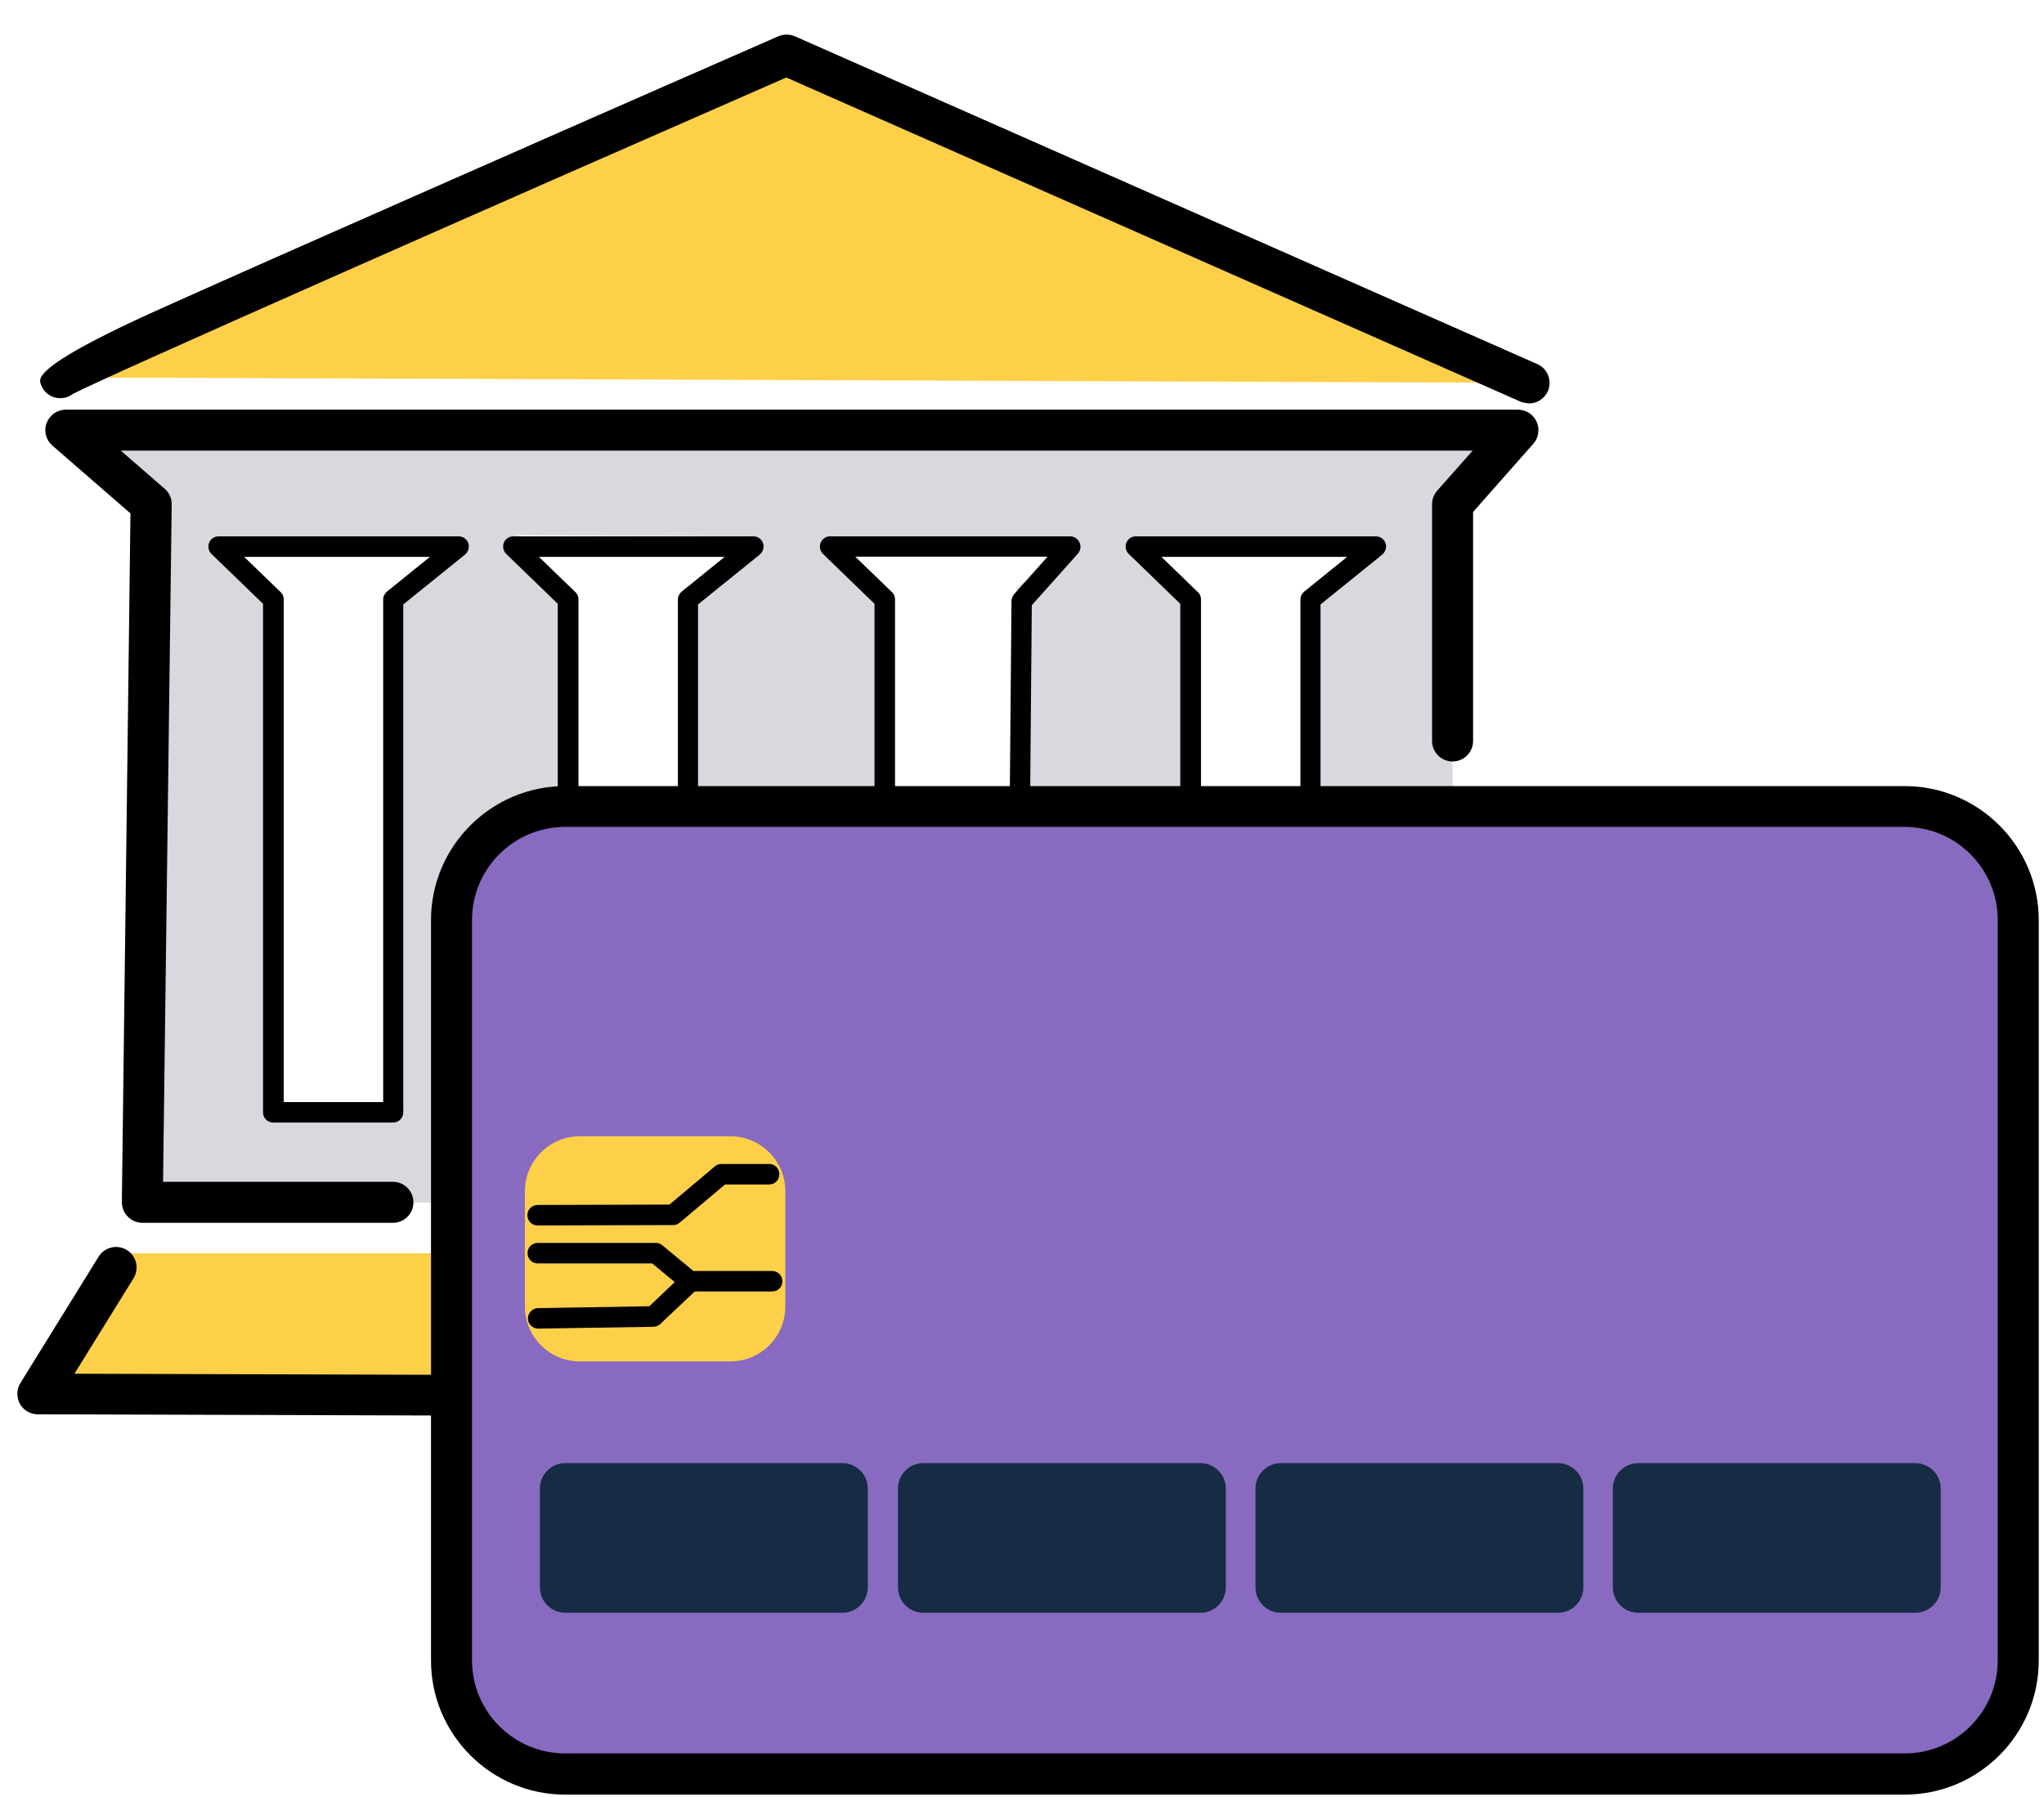 <svg width="58" height="51" viewBox="0 0 58 51" fill="none" xmlns="http://www.w3.org/2000/svg">
<g id="Group">
<g id="Group_2">
<path id="Vector" d="M1.718 10.711L43.388 10.863L22.32 1.559C22.32 1.559 1.41 10.711 1.718 10.711Z" fill="#FED049"/>
<path id="Vector_2" d="M43.38 11.444C43.304 11.444 43.223 11.427 43.147 11.398L22.312 2.199C14.533 5.603 3.031 10.671 2.071 11.177C1.972 11.252 1.849 11.299 1.71 11.299C1.436 11.299 1.192 11.107 1.14 10.834C1.07 10.5 2.251 9.79 4.683 8.704C6.615 7.837 9.192 6.697 11.77 5.562C16.924 3.287 22.085 1.03 22.085 1.03C22.236 0.966 22.405 0.966 22.556 1.03L43.624 10.333C43.915 10.461 44.049 10.804 43.921 11.101C43.822 11.316 43.612 11.45 43.386 11.45L43.38 11.444Z" fill="black"/>
<path id="Vector_3" d="M1.869 12.212L4.039 13.713V34.124H41.218V13.713L43.074 12.212H1.863H1.869ZM11.19 17.123L11.172 31.587L7.757 31.558L7.6 17.123L6.209 15.511L13.15 15.54L11.19 17.123ZM19.69 16.809L19.37 32.349L16.252 32.303L16.095 16.809L14.704 15.191L21.069 15.22L19.684 16.809H19.69ZM24.915 17.123L23.524 15.511L30.465 15.54L28.848 16.663V32.617L25.636 32.628L25.072 32.617L24.909 17.123H24.915ZM37.046 31.261L37.017 32.669L33.898 32.617V32.233L33.764 19.369L33.741 17.123L32.35 15.511L39.292 15.54L37.331 17.123L37.308 18.281L37.04 31.261H37.046Z" fill="#D9D8DE"/>
<path id="Vector_4" d="M11.149 34.7H4.04C3.883 34.7 3.737 34.636 3.627 34.525C3.516 34.415 3.458 34.263 3.458 34.106L3.702 14.569L1.485 12.643C1.305 12.486 1.235 12.23 1.323 12.003C1.41 11.776 1.625 11.625 1.869 11.625H43.074C43.301 11.625 43.51 11.759 43.603 11.968C43.696 12.178 43.661 12.422 43.51 12.591L41.8 14.528V21.027C41.8 21.347 41.538 21.609 41.218 21.609C40.898 21.609 40.636 21.347 40.636 21.027V14.307C40.636 14.167 40.688 14.028 40.782 13.923L41.788 12.788H3.429L4.674 13.871C4.802 13.981 4.877 14.144 4.872 14.319L4.627 33.536H11.149C11.47 33.536 11.731 33.798 11.731 34.118C11.731 34.438 11.47 34.7 11.149 34.7Z" fill="black"/>
<path id="Vector_5" d="M41.408 38.185L41.303 35.566H3.462L1.07 39.552L43.281 39.68L41.408 38.185Z" fill="#FED049"/>
<path id="Vector_6" d="M43.282 40.262L1.071 40.134C0.862 40.134 0.664 40.017 0.565 39.837C0.466 39.657 0.466 39.43 0.577 39.249L2.799 35.66C2.968 35.386 3.329 35.305 3.602 35.473C3.876 35.642 3.957 36.003 3.788 36.276L2.113 38.982L41.612 39.104L41.048 38.656C40.914 38.551 40.838 38.394 40.827 38.225L40.722 35.607C40.71 35.287 40.961 35.014 41.281 35.002C41.589 34.973 41.874 35.241 41.886 35.561L41.985 37.911L43.649 39.238C43.841 39.395 43.916 39.651 43.835 39.884C43.753 40.116 43.532 40.273 43.288 40.273L43.282 40.262Z" fill="black"/>
<path id="Vector_7" d="M11.164 31.855H7.755C7.592 31.855 7.464 31.727 7.464 31.564V17.134L6.003 15.721C5.916 15.639 5.893 15.511 5.934 15.401C5.98 15.29 6.085 15.22 6.201 15.22H13.014C13.136 15.22 13.247 15.296 13.288 15.412C13.328 15.529 13.288 15.657 13.195 15.738L11.443 17.152V31.564C11.443 31.727 11.315 31.855 11.152 31.855H11.164ZM8.046 31.273H10.873V17.012C10.873 16.925 10.914 16.844 10.984 16.785L12.2 15.802H6.928L7.964 16.803C8.022 16.855 8.051 16.931 8.051 17.012V31.273H8.046Z" fill="black"/>
<path id="Vector_8" d="M19.527 32.908H16.118C15.955 32.908 15.827 32.78 15.827 32.617V17.134L14.367 15.721C14.279 15.639 14.256 15.511 14.297 15.401C14.343 15.29 14.448 15.22 14.564 15.22H21.378C21.5 15.22 21.61 15.296 21.651 15.412C21.692 15.529 21.651 15.657 21.558 15.738L19.807 17.152V32.617C19.807 32.78 19.679 32.908 19.516 32.908H19.527ZM16.409 32.326H19.236V17.012C19.236 16.925 19.277 16.844 19.347 16.785L20.563 15.802H15.292L16.327 16.803C16.386 16.855 16.415 16.931 16.415 17.012V32.326H16.409Z" fill="black"/>
<path id="Vector_9" d="M25.106 32.908C25.03 32.908 24.955 32.879 24.902 32.82C24.85 32.762 24.815 32.692 24.815 32.617V17.134L23.355 15.721C23.268 15.639 23.244 15.511 23.285 15.401C23.332 15.29 23.436 15.22 23.553 15.22H30.366C30.482 15.22 30.587 15.29 30.633 15.395C30.68 15.5 30.663 15.622 30.587 15.709L29.278 17.175L29.144 32.623C29.144 32.78 29.01 32.913 28.853 32.913H25.106V32.908ZM24.274 15.802L25.31 16.803C25.368 16.855 25.397 16.931 25.397 17.012V32.326H28.568L28.702 17.053C28.702 16.983 28.731 16.913 28.777 16.861L29.726 15.796H24.28L24.274 15.802Z" fill="black"/>
<path id="Vector_10" d="M37.191 32.908H33.782C33.619 32.908 33.491 32.78 33.491 32.617V17.134L32.031 15.721C31.943 15.639 31.92 15.511 31.961 15.401C32.007 15.29 32.112 15.22 32.228 15.22H39.042C39.164 15.22 39.274 15.296 39.315 15.412C39.356 15.529 39.315 15.657 39.222 15.738L37.471 17.152V32.617C37.471 32.78 37.343 32.908 37.18 32.908H37.191ZM34.073 32.326H36.901V17.012C36.901 16.925 36.941 16.844 37.011 16.785L38.227 15.802H32.956L33.991 16.803C34.05 16.855 34.079 16.931 34.079 17.012V32.326H34.073Z" fill="black"/>
</g>
<g id="Group_3">
<path id="Vector_11" d="M54.052 22.883H16.036C14.256 22.883 12.812 24.326 12.812 26.106V47.121C12.812 48.902 14.256 50.345 16.036 50.345H54.052C55.832 50.345 57.275 48.902 57.275 47.121V26.106C57.275 24.326 55.832 22.883 54.052 22.883Z" fill="#886BC1"/>
<path id="Vector_12" d="M54.046 50.926H16.036C13.935 50.926 12.23 49.216 12.23 47.121V26.112C12.23 24.012 13.941 22.307 16.036 22.307H54.046C56.146 22.307 57.851 24.017 57.851 26.112V47.121C57.851 49.222 56.14 50.926 54.046 50.926ZM16.036 23.465C14.575 23.465 13.394 24.652 13.394 26.106V47.116C13.394 48.576 14.581 49.757 16.036 49.757H54.046C55.506 49.757 56.687 48.57 56.687 47.116V26.106C56.687 24.646 55.5 23.465 54.046 23.465H16.036Z" fill="black"/>
<g id="Group_4">
<path id="Vector_13" d="M54.347 41.519H46.487C46.089 41.519 45.766 41.842 45.766 42.24V45.044C45.766 45.443 46.089 45.766 46.487 45.766H54.347C54.746 45.766 55.069 45.443 55.069 45.044V42.24C55.069 41.842 54.746 41.519 54.347 41.519Z" fill="#152C44"/>
<path id="Vector_14" d="M44.207 41.519H36.346C35.948 41.519 35.625 41.842 35.625 42.24V45.044C35.625 45.443 35.948 45.766 36.346 45.766H44.207C44.605 45.766 44.928 45.443 44.928 45.044V42.24C44.928 41.842 44.605 41.519 44.207 41.519Z" fill="#152C44"/>
<path id="Vector_15" d="M34.062 41.519H26.202C25.803 41.519 25.48 41.842 25.48 42.24V45.044C25.48 45.443 25.803 45.766 26.202 45.766H34.062C34.461 45.766 34.784 45.443 34.784 45.044V42.24C34.784 41.842 34.461 41.519 34.062 41.519Z" fill="#152C44"/>
<path id="Vector_16" d="M23.902 41.519H16.042C15.643 41.519 15.32 41.842 15.32 42.24V45.044C15.32 45.443 15.643 45.766 16.042 45.766H23.902C24.301 45.766 24.624 45.443 24.624 45.044V42.24C24.624 41.842 24.301 41.519 23.902 41.519Z" fill="#152C44"/>
</g>
<g id="Group_5">
<path id="Vector_17" d="M20.724 32.244H16.454C15.593 32.244 14.895 32.943 14.895 33.804V37.074C14.895 37.935 15.593 38.633 16.454 38.633H20.724C21.585 38.633 22.284 37.935 22.284 37.074V33.804C22.284 32.943 21.585 32.244 20.724 32.244Z" fill="#FED049"/>
<path id="Vector_18" d="M15.256 34.775C15.093 34.775 14.965 34.647 14.965 34.484C14.965 34.321 15.093 34.193 15.256 34.193L18.997 34.182L20.283 33.1C20.335 33.053 20.399 33.03 20.469 33.03H21.825C21.987 33.03 22.115 33.158 22.115 33.321C22.115 33.484 21.987 33.612 21.825 33.612H20.574L19.288 34.694C19.235 34.74 19.171 34.764 19.102 34.764L15.256 34.775Z" fill="black"/>
<path id="Vector_19" d="M15.271 37.702C15.114 37.702 14.98 37.574 14.98 37.417C14.98 37.254 15.108 37.126 15.266 37.12L18.425 37.068L19.367 36.172C19.484 36.061 19.67 36.067 19.78 36.183C19.891 36.3 19.885 36.486 19.769 36.596L18.739 37.568C18.687 37.62 18.617 37.644 18.547 37.65L15.277 37.702H15.271Z" fill="black"/>
<path id="Vector_20" d="M21.91 36.649H19.571C19.501 36.649 19.437 36.625 19.385 36.579L18.506 35.852H15.26C15.097 35.852 14.969 35.724 14.969 35.561C14.969 35.398 15.097 35.27 15.26 35.27H18.611C18.681 35.27 18.745 35.293 18.797 35.34L19.676 36.067H21.91C22.073 36.067 22.201 36.195 22.201 36.358C22.201 36.521 22.073 36.649 21.91 36.649Z" fill="black"/>
</g>
</g>
</g>
</svg>

